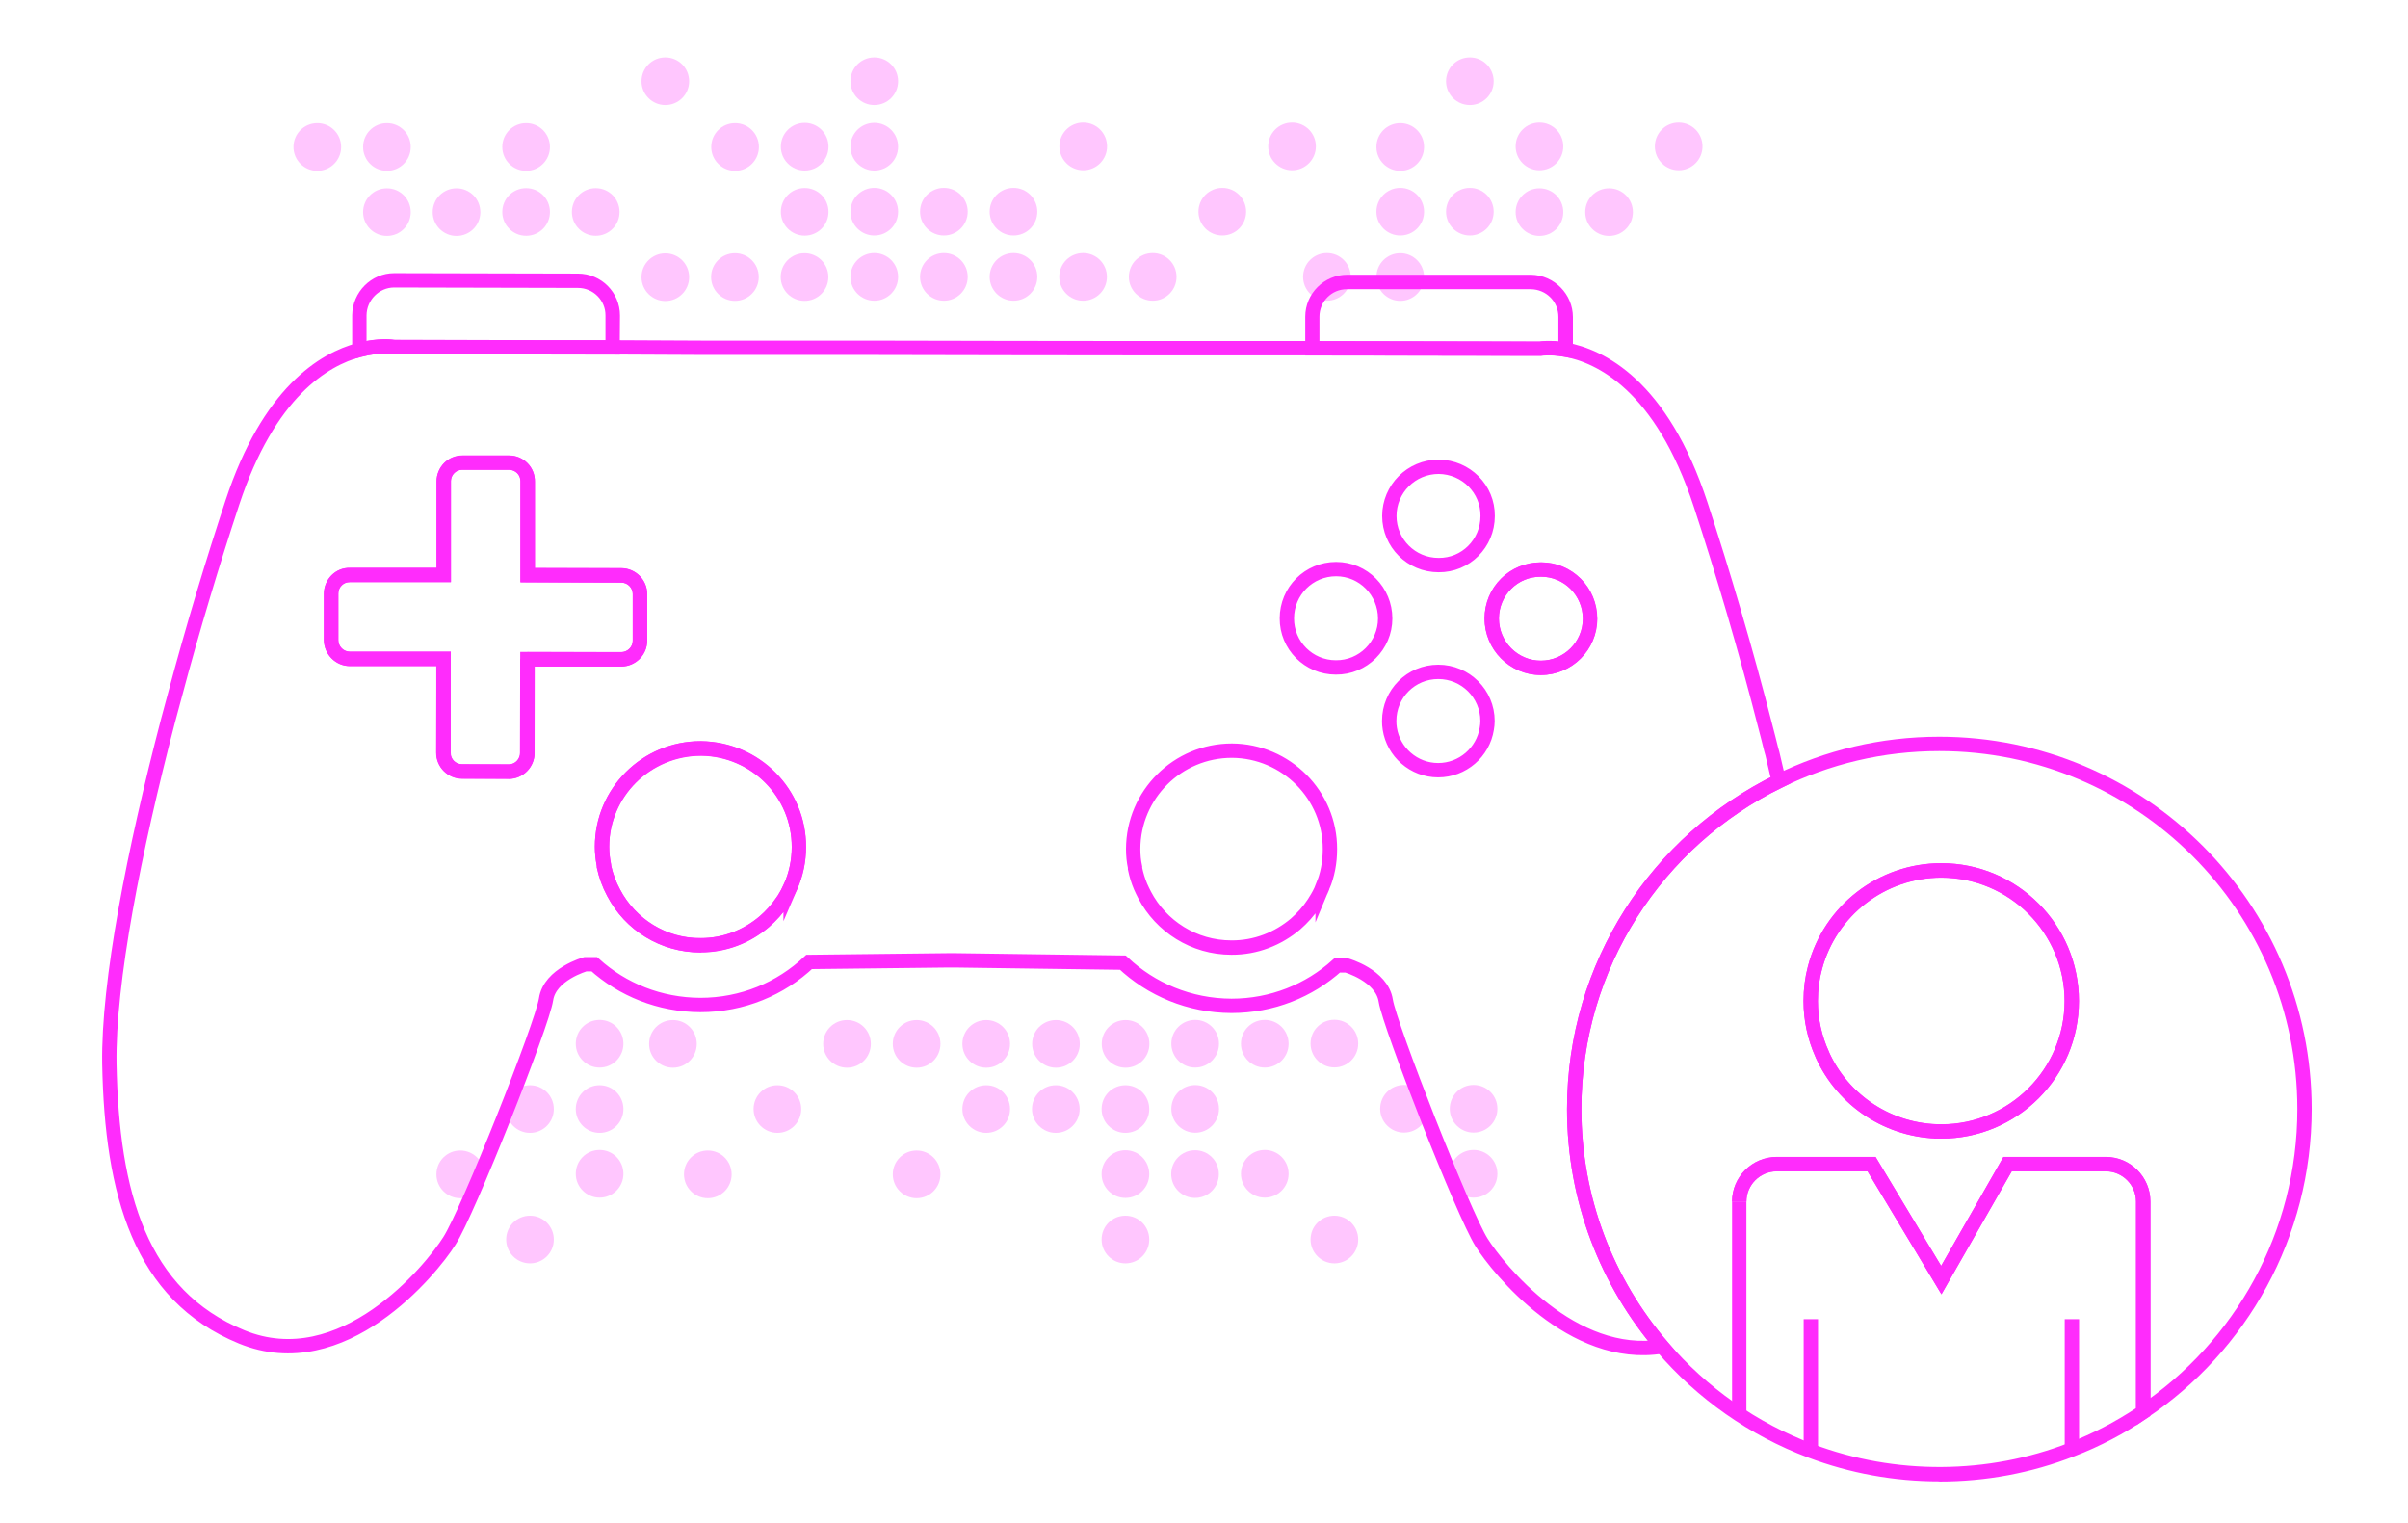 <?xml version="1.0" encoding="UTF-8"?>
<svg id="Layer_1" xmlns="http://www.w3.org/2000/svg" xmlns:xlink="http://www.w3.org/1999/xlink" viewBox="0 0 167.79 106.11">
  <defs>
    <style>
      .cls-1, .cls-2 {
        fill: none;
      }

      .cls-2 {
        stroke: #ff2cfc;
        stroke-miterlimit: 10;
      }

      .cls-3 {
        fill: #ff2cfc;
      }

      .cls-4 {
        opacity: .45;
      }

      .cls-5 {
        opacity: .27;
      }

      .cls-6 {
        clip-path: url(#clippath);
      }
    </style>
    <clipPath id="clippath">
      <ellipse class="cls-1" cx="68.81" cy="178.02" rx="52.67" ry="52.39" transform="translate(-68.27 45.23) rotate(-24.78)"/>
    </clipPath>
  </defs>
  <g>
    <g>
      <path class="cls-3" d="M109.59,24.96l-.58-.1c-.98-.17-1.61-.07-1.61-.07l-16.45-.02v-2.71c0-1.61,1.32-2.92,2.93-2.92h12.8c1.61.03,2.92,1.35,2.92,2.95v2.88ZM107.88,23.76c.19,0,.43,0,.71.04v-1.72c0-1.07-.85-1.92-1.93-1.93h-12.79c-1.07-.01-1.93.85-1.93,1.91v1.72l15.37.03s.2-.04.58-.04Z"/>
      <path class="cls-2" d="M123.95,54.42c-.05-.21-.1-.42-.15-.63-.1-.42-.2-.86-.3-1.28-.03-.12-.06-.22-.09-.32-.12-.47-.23-.95-.36-1.42-1.4-5.49-3.02-10.96-4.54-15.59-2.74-8.38-7.04-10.38-9.43-10.82-1.09-.19-1.77-.07-1.77-.07l-15.88-.03h-12.4s-8.6-.01-8.6-.01l-10.26-.02h-11.29s-6.2-.03-6.2-.03h-4.89s-10.37-.03-10.37-.03c0,0-.96-.17-2.39.21-2.46.65-6.31,2.96-8.84,10.64-1.33,4.03-2.76,8.73-4.03,13.51h0c-.16.57-.3,1.12-.45,1.67-2.36,9.04-4.18,18.22-4.09,23.92.17,9.05,2.15,16.12,9.21,19.02,7.05,2.9,13.23-4.69,14.48-6.68,1.29-1.99,6.48-15.09,6.74-16.84.26-1.75,2.74-2.44,2.74-2.44h.62c1.96,1.77,4.55,2.83,7.39,2.84,2.93,0,5.6-1.13,7.58-3l9.64-.11h.59l11.63.16c1.97,1.86,4.64,3,7.57,3.01,2.83,0,5.42-1.06,7.37-2.82h.64s2.47.69,2.74,2.46c.27,1.73,5.41,14.85,6.68,16.85,1.14,1.81,6.32,8.26,12.57,7.24-3.82-4.44-6.12-10.22-6.12-16.54,0-10.04,5.81-18.72,14.26-22.85ZM36.75,45.92v6.53c0,.73-.6,1.31-1.31,1.31l-3.25-.02c-.72,0-1.3-.58-1.3-1.29l.02-6.55h-6.53c-.72,0-1.3-.58-1.31-1.31v-3.23c0-.73.59-1.32,1.31-1.3h6.54v-6.53c0-.71.58-1.31,1.31-1.3h3.24c.73,0,1.31.59,1.3,1.31v6.53l6.52.02c.72,0,1.3.58,1.3,1.3v3.25c0,.71-.58,1.29-1.31,1.29h-6.53ZM55.09,61.78c-.14.3-.3.59-.47.87-.03.04-.06.09-.09.13-.36.54-.79,1.02-1.28,1.44-1.2,1.02-2.74,1.65-4.45,1.64-2.62,0-4.91-1.49-6.04-3.66-.31-.57-.54-1.2-.68-1.84,0-.04,0-.07,0-.1-.08-.42-.13-.85-.13-1.27,0-3.79,3.09-6.85,6.87-6.85h.06c3.76.05,6.8,3.09,6.79,6.87,0,.99-.21,1.92-.58,2.77ZM92.16,61.78c-.14.36-.33.71-.54,1.03-.03.04-.06.1-.08.13-.35.54-.79,1.02-1.27,1.44-1.21,1.02-2.76,1.65-4.46,1.64-2.63,0-4.91-1.49-6.05-3.66-.1-.19-.19-.38-.28-.58-.17-.4-.3-.82-.39-1.26v-.1c-.09-.41-.13-.83-.13-1.27.01-3.79,3.09-6.85,6.88-6.85,3.77.02,6.85,3.09,6.83,6.87,0,.93-.17,1.8-.51,2.61ZM93.08,46.5c-1.89,0-3.42-1.53-3.41-3.42,0-1.9,1.53-3.43,3.43-3.43s3.42,1.55,3.42,3.44c0,1.88-1.54,3.43-3.44,3.41ZM103.6,50.77c-.26,1.65-1.69,2.89-3.39,2.89s-3.12-1.26-3.37-2.89c-.03-.17-.04-.36-.04-.54,0-1.91,1.53-3.42,3.42-3.42s3.43,1.53,3.43,3.42c0,.19-.02.37-.05.54ZM100.24,39.37c-1.9,0-3.43-1.53-3.43-3.42s1.53-3.43,3.44-3.43c1.9.02,3.43,1.55,3.41,3.43,0,1.91-1.53,3.44-3.42,3.42ZM107.36,46.53c-1.89,0-3.42-1.54-3.42-3.44s1.53-3.42,3.42-3.41c1.9-.01,3.43,1.53,3.43,3.43s-1.55,3.42-3.43,3.42Z"/>
      <path class="cls-3" d="M135.27,79.33c-3.77,0-7.2-2.22-8.75-5.64l-.04-.11c-.54-1.21-.81-2.5-.81-3.84,0-.83.1-1.63.3-2.39l.02-.07c1.11-4.21,4.93-7.14,9.28-7.14,5.29,0,9.59,4.31,9.59,9.6s-4.3,9.59-9.59,9.59ZM127.48,73.38c1.4,3.02,4.45,4.96,7.79,4.96,4.74,0,8.59-3.85,8.59-8.59s-3.85-8.6-8.59-8.6c-3.88,0-7.28,2.6-8.3,6.33l-.02.08c-.19.69-.28,1.43-.28,2.19,0,1.22.26,2.41.77,3.52l.04.11Z"/>
      <path class="cls-3" d="M24.54,25.03v-3.07c.02-1.62,1.33-2.93,2.93-2.93l12.8.03c1.62,0,2.93,1.31,2.93,2.92l-.02,2.73-15.76-.03c-.1,0-.97-.16-2.26.19l-.63.17ZM27.47,20.03c-1.05,0-1.92.87-1.93,1.94v1.79c1.17-.21,1.94-.08,1.98-.07l14.67.02v-1.73c.01-1.06-.86-1.92-1.92-1.92l-12.8-.03Z"/>
      <path class="cls-3" d="M35.44,54.26h-3.25c-.99-.01-1.79-.82-1.79-1.81v-6.04s-6.02,0-6.02,0c-.98,0-1.79-.81-1.81-1.8v-3.25c.01-.49.21-.95.55-1.29.34-.33.76-.51,1.27-.5h6.03v-6.03c0-.48.2-.95.54-1.29.34-.34.83-.51,1.28-.51h3.23c.49,0,.95.19,1.29.54.34.34.52.8.51,1.28v6.02h6.03c.99.01,1.8.82,1.8,1.81v3.25c0,.99-.81,1.8-1.81,1.8h-6.03s-.01,6.02-.01,6.02c0,1-.81,1.81-1.8,1.81ZM24.36,40.56c-.21,0-.4.08-.54.22-.16.15-.24.36-.24.58v3.24c0,.44.36.81.8.81h7.03v7.04c-.01.44.34.8.78.8h3.25c.44.01.79-.35.79-.8l.02-7.03,7.03.02c.45,0,.81-.36.81-.8v-3.25c0-.44-.36-.8-.8-.8l-7.03-.02v-7.03c0-.22-.07-.42-.22-.57-.15-.15-.36-.24-.58-.24h-3.25c-.21,0-.41.08-.55.22-.16.15-.24.36-.24.57v7.03h-7.06Z"/>
      <path class="cls-3" d="M48.86,66.36h-.06c-2.73,0-5.22-1.5-6.49-3.93-.33-.61-.58-1.3-.72-1.97v-.1s-.02-.04-.02-.09c-.08-.43-.12-.86-.12-1.28,0-4.05,3.3-7.35,7.36-7.35,4.1.05,7.36,3.35,7.35,7.36h0c0,1.04-.21,2.04-.63,2.97-.13.3-.3.62-.5.94l-.09.14c-.4.59-.85,1.1-1.37,1.54-1.33,1.13-3,1.75-4.71,1.75ZM42.6,60.36c.12.55.33,1.1.6,1.6,1.11,2.11,3.29,3.46,5.66,3.4,1.48,0,2.92-.54,4.07-1.51.45-.39.84-.83,1.19-1.34l.09-.13c.17-.26.31-.54.42-.79.36-.81.54-1.67.54-2.57h0c.01-3.47-2.81-6.32-6.3-6.36-3.56,0-6.42,2.85-6.42,6.35,0,.39.04.78.12,1.17l.03.17v.03Z"/>
      <path class="cls-3" d="M107.37,47.03c-2.16,0-3.92-1.77-3.92-3.94,0-1.05.41-2.04,1.16-2.78.74-.74,1.76-1.13,2.77-1.13h.03c1.02,0,1.99.4,2.73,1.13.75.74,1.16,1.74,1.16,2.8,0,2.16-1.76,3.92-3.93,3.92ZM107.35,40.18c-.78,0-1.5.3-2.04.84-.55.55-.86,1.29-.86,2.07,0,1.62,1.31,2.94,2.92,2.94s2.93-1.31,2.93-2.92c0-.79-.31-1.53-.87-2.09-.55-.54-1.27-.84-2.03-.84h-.05Z"/>
    </g>
    <g>
      <g class="cls-5">
        <circle class="cls-3" cx="26.96" cy="14.78" r="1.26"/>
        <path class="cls-3" d="M26.96,16.44c-.91,0-1.66-.74-1.66-1.66s.74-1.66,1.66-1.66,1.66.74,1.66,1.66-.74,1.66-1.66,1.66ZM26.96,13.93c-.47,0-.85.38-.85.85s.38.85.85.85.85-.38.85-.85-.38-.85-.85-.85Z"/>
      </g>
      <g class="cls-5">
        <circle class="cls-3" cx="26.96" cy="10.25" r="1.26"/>
        <path class="cls-3" d="M26.96,11.9c-.91,0-1.66-.74-1.66-1.66s.74-1.66,1.66-1.66,1.66.74,1.66,1.66-.74,1.66-1.66,1.66ZM26.96,9.39c-.47,0-.85.38-.85.85s.38.85.85.85.85-.38.85-.85-.38-.85-.85-.85Z"/>
      </g>
      <g class="cls-5">
        <circle class="cls-3" cx="97.57" cy="10.25" r="1.26"/>
        <path class="cls-3" d="M97.57,11.9c-.91,0-1.66-.74-1.66-1.66s.74-1.66,1.66-1.66,1.66.74,1.66,1.66-.74,1.66-1.66,1.66ZM97.57,9.39c-.47,0-.85.38-.85.85s.38.85.85.85.85-.38.85-.85-.38-.85-.85-.85Z"/>
      </g>
      <g class="cls-5">
        <circle class="cls-3" cx="31.81" cy="14.78" r="1.26"/>
        <path class="cls-3" d="M31.81,16.44c-.91,0-1.66-.74-1.66-1.66s.74-1.66,1.66-1.66,1.66.74,1.66,1.66-.74,1.66-1.66,1.66ZM31.81,13.93c-.47,0-.85.38-.85.85s.38.85.85.85.85-.38.85-.85-.38-.85-.85-.85Z"/>
      </g>
      <g class="cls-5">
        <circle class="cls-3" cx="51.22" cy="10.24" r="1.26"/>
        <path class="cls-3" d="M51.22,11.9c-.91,0-1.66-.74-1.66-1.66s.74-1.66,1.66-1.66,1.66.74,1.66,1.66-.74,1.66-1.66,1.66ZM51.22,9.39c-.47,0-.85.38-.85.85s.38.85.85.85.86-.38.86-.85-.38-.85-.86-.85Z"/>
      </g>
      <g class="cls-5">
        <circle class="cls-3" cx="22.11" cy="10.24" r="1.26"/>
        <path class="cls-3" d="M22.11,11.9c-.91,0-1.66-.74-1.66-1.66s.74-1.66,1.66-1.66,1.66.74,1.66,1.66-.74,1.66-1.66,1.66ZM22.11,9.39c-.47,0-.86.38-.86.85s.38.85.86.85.85-.38.85-.85-.38-.85-.85-.85Z"/>
      </g>
      <g class="cls-5">
        <circle class="cls-3" cx="36.66" cy="14.78" r="1.26"/>
        <path class="cls-3" d="M36.66,16.43c-.91,0-1.66-.74-1.66-1.66s.74-1.66,1.66-1.66,1.66.74,1.66,1.66-.74,1.66-1.66,1.66ZM36.66,13.92c-.47,0-.85.38-.85.85s.38.85.85.85.85-.38.85-.85-.38-.85-.85-.85Z"/>
      </g>
      <g class="cls-5">
        <circle class="cls-3" cx="36.66" cy="10.24" r="1.26"/>
        <path class="cls-3" d="M36.66,11.9c-.91,0-1.66-.74-1.66-1.66s.74-1.66,1.66-1.66,1.66.74,1.66,1.66-.74,1.66-1.66,1.66ZM36.66,9.38c-.47,0-.85.38-.85.85s.38.85.85.85.85-.38.85-.85-.38-.85-.85-.85Z"/>
      </g>
      <g class="cls-5">
        <circle class="cls-3" cx="46.36" cy="19.31" r="1.26"/>
        <path class="cls-3" d="M46.36,20.97c-.91,0-1.66-.74-1.66-1.66s.74-1.66,1.66-1.66,1.66.74,1.66,1.66-.74,1.66-1.66,1.66ZM46.36,18.46c-.47,0-.86.38-.86.85s.38.85.86.85.85-.38.85-.85-.38-.85-.85-.85Z"/>
      </g>
      <g class="cls-5">
        <circle class="cls-3" cx="41.51" cy="14.77" r="1.26"/>
        <path class="cls-3" d="M41.51,16.43c-.91,0-1.66-.74-1.66-1.66s.74-1.66,1.66-1.66,1.66.74,1.66,1.66-.74,1.66-1.66,1.66ZM41.51,13.92c-.47,0-.85.38-.85.85s.38.85.85.85.85-.38.85-.85-.38-.85-.85-.85Z"/>
      </g>
      <g class="cls-5">
        <circle class="cls-3" cx="46.36" cy="5.67" r="1.26"/>
        <path class="cls-3" d="M46.36,7.32c-.91,0-1.66-.74-1.66-1.66s.74-1.66,1.66-1.66,1.66.74,1.66,1.66-.74,1.66-1.66,1.66ZM46.36,4.81c-.47,0-.86.38-.86.85s.38.85.86.85.85-.38.85-.85-.38-.85-.85-.85Z"/>
      </g>
      <g class="cls-5">
        <circle class="cls-3" cx="51.21" cy="19.3" r="1.26"/>
        <path class="cls-3" d="M51.21,20.96c-.91,0-1.66-.74-1.66-1.66s.74-1.66,1.66-1.66,1.66.74,1.66,1.66-.74,1.66-1.66,1.66ZM51.21,18.45c-.47,0-.85.38-.85.85s.38.85.85.85.85-.38.85-.85-.38-.85-.85-.85Z"/>
      </g>
      <g class="cls-5">
        <circle class="cls-3" cx="56.06" cy="19.3" r="1.26"/>
        <path class="cls-3" d="M56.06,20.96c-.91,0-1.66-.74-1.66-1.66s.74-1.66,1.66-1.66,1.66.74,1.66,1.66-.74,1.66-1.66,1.66ZM56.06,18.44c-.47,0-.85.38-.85.85s.38.85.85.85.85-.38.85-.85-.38-.85-.85-.85Z"/>
      </g>
      <g class="cls-5">
        <circle class="cls-3" cx="56.07" cy="14.76" r="1.26"/>
        <path class="cls-3" d="M56.07,16.42c-.91,0-1.66-.74-1.66-1.66s.74-1.66,1.66-1.66,1.66.74,1.66,1.66-.74,1.66-1.66,1.66ZM56.07,13.91c-.47,0-.85.38-.85.85s.38.85.85.85.86-.38.86-.85-.38-.85-.86-.85Z"/>
      </g>
      <g class="cls-5">
        <circle class="cls-3" cx="56.07" cy="10.22" r="1.26"/>
        <path class="cls-3" d="M56.07,11.88c-.91,0-1.66-.74-1.66-1.66s.74-1.66,1.66-1.66,1.66.74,1.66,1.66-.74,1.66-1.66,1.66ZM56.07,9.37c-.47,0-.85.38-.85.85s.38.85.85.85.85-.38.85-.85-.38-.85-.85-.85Z"/>
      </g>
      <g class="cls-5">
        <circle class="cls-3" cx="60.92" cy="19.3" r="1.26"/>
        <path class="cls-3" d="M60.92,20.95c-.91,0-1.66-.74-1.66-1.66s.74-1.66,1.66-1.66,1.66.74,1.66,1.66-.74,1.66-1.66,1.66ZM60.92,18.44c-.47,0-.85.38-.85.85s.38.85.85.85.85-.38.85-.85-.38-.85-.85-.85Z"/>
      </g>
      <g class="cls-5">
        <circle class="cls-3" cx="60.92" cy="14.76" r="1.26"/>
        <path class="cls-3" d="M60.92,16.41c-.91,0-1.66-.74-1.66-1.66s.74-1.66,1.66-1.66,1.66.74,1.66,1.66-.74,1.66-1.66,1.66ZM60.92,13.9c-.47,0-.86.38-.86.85s.38.85.86.85.85-.38.85-.85-.38-.85-.85-.85Z"/>
      </g>
      <g class="cls-5">
        <circle class="cls-3" cx="60.92" cy="10.22" r="1.26"/>
        <path class="cls-3" d="M60.92,11.88c-.91,0-1.66-.74-1.66-1.66s.74-1.66,1.66-1.66,1.66.74,1.66,1.66-.74,1.66-1.66,1.66ZM60.92,9.36c-.47,0-.85.38-.85.85s.38.85.85.85.85-.38.85-.85-.38-.85-.85-.85Z"/>
      </g>
      <g class="cls-5">
        <circle class="cls-3" cx="60.92" cy="5.67" r="1.26"/>
        <path class="cls-3" d="M60.92,7.32c-.91,0-1.66-.74-1.66-1.66s.74-1.66,1.66-1.66,1.66.74,1.66,1.66-.74,1.66-1.66,1.66ZM60.92,4.81c-.47,0-.85.38-.85.85s.38.85.85.85.85-.38.85-.85-.38-.85-.85-.85Z"/>
      </g>
      <g class="cls-5">
        <circle class="cls-3" cx="65.77" cy="19.29" r="1.26"/>
        <path class="cls-3" d="M65.77,20.95c-.91,0-1.66-.74-1.66-1.66s.74-1.66,1.66-1.66,1.66.74,1.66,1.66-.74,1.66-1.66,1.66ZM65.77,18.44c-.47,0-.85.38-.85.85s.38.85.85.85.85-.38.85-.85-.38-.85-.85-.85Z"/>
      </g>
      <g class="cls-5">
        <circle class="cls-3" cx="70.62" cy="19.29" r="1.26"/>
        <path class="cls-3" d="M70.62,20.95c-.91,0-1.66-.74-1.66-1.66s.74-1.66,1.66-1.66,1.66.74,1.66,1.66-.74,1.66-1.66,1.66ZM70.62,18.44c-.47,0-.85.38-.85.85s.38.85.85.85.85-.38.85-.85-.38-.85-.85-.85Z"/>
      </g>
      <g class="cls-5">
        <circle class="cls-3" cx="75.47" cy="19.29" r="1.26"/>
        <path class="cls-3" d="M75.47,20.95c-.91,0-1.66-.74-1.66-1.66s.74-1.66,1.66-1.66,1.66.74,1.66,1.66-.74,1.66-1.66,1.66ZM75.47,18.44c-.47,0-.85.38-.85.85s.38.85.85.85.85-.38.85-.85-.38-.85-.85-.85Z"/>
      </g>
      <g class="cls-5">
        <circle class="cls-3" cx="70.62" cy="14.75" r="1.26"/>
        <path class="cls-3" d="M70.62,16.41c-.91,0-1.66-.74-1.66-1.66s.74-1.66,1.66-1.66,1.66.74,1.66,1.66-.74,1.66-1.66,1.66ZM70.62,13.9c-.47,0-.85.38-.85.85s.38.85.85.85.85-.38.85-.85-.38-.85-.85-.85Z"/>
      </g>
      <g class="cls-5">
        <circle class="cls-3" cx="80.32" cy="19.29" r="1.26"/>
        <path class="cls-3" d="M80.32,20.95c-.91,0-1.66-.74-1.66-1.66s.74-1.66,1.66-1.66,1.66.74,1.66,1.66-.74,1.66-1.66,1.66ZM80.32,18.44c-.47,0-.85.38-.85.85s.38.85.85.85.85-.38.85-.85-.38-.85-.85-.85Z"/>
      </g>
      <g class="cls-5">
        <circle class="cls-3" cx="97.57" cy="19.31" r="1.26"/>
        <path class="cls-3" d="M97.57,20.96c-.91,0-1.66-.74-1.66-1.66s.74-1.66,1.66-1.66,1.66.74,1.66,1.66-.74,1.66-1.66,1.66ZM97.57,18.45c-.47,0-.85.38-.85.85s.38.85.85.85.85-.38.85-.85-.38-.85-.85-.85Z"/>
      </g>
      <g class="cls-5">
        <circle class="cls-3" cx="97.57" cy="14.75" r="1.26"/>
        <path class="cls-3" d="M97.57,16.41c-.91,0-1.66-.74-1.66-1.66s.74-1.66,1.66-1.66,1.66.74,1.66,1.66-.74,1.66-1.66,1.66ZM97.57,13.9c-.47,0-.85.38-.85.85s.38.85.85.85.85-.38.85-.85-.38-.85-.85-.85Z"/>
      </g>
      <g class="cls-5">
        <circle class="cls-3" cx="102.42" cy="14.75" r="1.26"/>
        <path class="cls-3" d="M102.42,16.41c-.91,0-1.66-.74-1.66-1.66s.74-1.66,1.66-1.66,1.66.74,1.66,1.66-.74,1.66-1.66,1.66ZM102.42,13.9c-.47,0-.85.38-.85.85s.38.85.85.85.85-.38.85-.85-.38-.85-.85-.85Z"/>
      </g>
      <g class="cls-5">
        <circle class="cls-3" cx="102.42" cy="5.67" r="1.26"/>
        <path class="cls-3" d="M102.42,7.32c-.91,0-1.66-.74-1.66-1.66s.74-1.66,1.66-1.66,1.66.74,1.66,1.66-.74,1.66-1.66,1.66ZM102.42,4.81c-.47,0-.85.38-.85.85s.38.85.85.85.85-.38.85-.85-.38-.85-.85-.85Z"/>
      </g>
      <g class="cls-5">
        <circle class="cls-3" cx="107.27" cy="14.79" r="1.26"/>
        <path class="cls-3" d="M107.27,16.44c-.91,0-1.66-.74-1.66-1.66s.74-1.66,1.66-1.66,1.66.74,1.66,1.66-.74,1.66-1.66,1.66ZM107.27,13.93c-.47,0-.85.38-.85.85s.38.85.85.85.85-.38.85-.85-.38-.85-.85-.85Z"/>
      </g>
      <g class="cls-5">
        <circle class="cls-3" cx="107.27" cy="10.21" r="1.26"/>
        <path class="cls-3" d="M107.27,11.86c-.91,0-1.66-.74-1.66-1.66s.74-1.66,1.66-1.66,1.66.74,1.66,1.66-.74,1.66-1.66,1.66ZM107.27,9.35c-.47,0-.85.38-.85.85s.38.85.85.85.85-.38.85-.85-.38-.85-.85-.85Z"/>
      </g>
      <g class="cls-5">
        <circle class="cls-3" cx="112.12" cy="14.78" r="1.26"/>
        <path class="cls-3" d="M112.12,16.44c-.91,0-1.66-.74-1.66-1.66s.74-1.66,1.66-1.66,1.66.74,1.66,1.66-.74,1.66-1.66,1.66ZM112.12,13.93c-.47,0-.85.38-.85.85s.38.85.85.85.86-.38.86-.85-.38-.85-.86-.85Z"/>
      </g>
      <g class="cls-5">
        <circle class="cls-3" cx="116.97" cy="10.21" r="1.26"/>
        <path class="cls-3" d="M116.97,11.86c-.91,0-1.66-.74-1.66-1.66s.74-1.66,1.66-1.66,1.66.74,1.66,1.66-.74,1.66-1.66,1.66ZM116.97,9.35c-.47,0-.86.38-.86.85s.38.85.86.85.85-.38.85-.85-.38-.85-.85-.85Z"/>
      </g>
      <g class="cls-5">
        <circle class="cls-3" cx="92.46" cy="19.29" r="1.26"/>
        <path class="cls-3" d="M92.46,20.95c-.91,0-1.66-.74-1.66-1.66s.74-1.66,1.66-1.66,1.66.74,1.66,1.66-.74,1.66-1.66,1.66ZM92.46,18.44c-.47,0-.85.38-.85.85s.38.85.85.85.85-.38.85-.85-.38-.85-.85-.85Z"/>
      </g>
      <g class="cls-5">
        <circle class="cls-3" cx="85.17" cy="14.75" r="1.26"/>
        <path class="cls-3" d="M85.17,16.41c-.91,0-1.66-.74-1.66-1.66s.74-1.66,1.66-1.66,1.66.74,1.66,1.66-.74,1.66-1.66,1.66ZM85.17,13.9c-.47,0-.85.38-.85.85s.38.85.85.85.85-.38.85-.85-.38-.85-.85-.85Z"/>
      </g>
      <g class="cls-5">
        <circle class="cls-3" cx="90.03" cy="10.21" r="1.26"/>
        <path class="cls-3" d="M90.03,11.86c-.91,0-1.66-.74-1.66-1.66s.74-1.66,1.66-1.66,1.66.74,1.66,1.66-.74,1.66-1.66,1.66ZM90.03,9.35c-.47,0-.85.38-.85.85s.38.85.85.85.85-.38.85-.85-.38-.85-.85-.85Z"/>
      </g>
      <g class="cls-5">
        <circle class="cls-3" cx="65.77" cy="14.75" r="1.26"/>
        <path class="cls-3" d="M65.77,16.41c-.91,0-1.66-.74-1.66-1.66s.74-1.66,1.66-1.66,1.66.74,1.66,1.66-.74,1.66-1.66,1.66ZM65.77,13.9c-.47,0-.85.38-.85.85s.38.85.85.85.85-.38.85-.85-.38-.85-.85-.85Z"/>
      </g>
      <g class="cls-5">
        <circle class="cls-3" cx="75.48" cy="10.21" r="1.26"/>
        <path class="cls-3" d="M75.48,11.86c-.91,0-1.66-.74-1.66-1.66s.74-1.66,1.66-1.66,1.66.74,1.66,1.66-.74,1.66-1.66,1.66ZM75.48,9.35c-.47,0-.86.38-.86.85s.38.85.86.85.85-.38.85-.85-.38-.85-.85-.85Z"/>
      </g>
    </g>
    <g>
      <g class="cls-5">
        <circle class="cls-3" cx="41.78" cy="81.78" r="1.26"/>
        <path class="cls-3" d="M41.78,83.44c-.91,0-1.66-.74-1.66-1.66s.74-1.66,1.66-1.66,1.66.74,1.66,1.66-.74,1.66-1.66,1.66ZM41.78,80.93c-.47,0-.85.38-.85.85s.38.85.85.85.85-.38.85-.85-.38-.85-.85-.85Z"/>
      </g>
      <g class="cls-5">
        <circle class="cls-3" cx="88.13" cy="81.78" r="1.26"/>
        <path class="cls-3" d="M88.13,83.44c-.91,0-1.66-.74-1.66-1.66s.74-1.66,1.66-1.66,1.66.74,1.66,1.66-.74,1.66-1.66,1.66ZM88.13,80.93c-.47,0-.86.38-.86.85s.38.85.86.85.85-.38.85-.85-.38-.85-.85-.85Z"/>
      </g>
      <g class="cls-5">
        <circle class="cls-3" cx="102.68" cy="77.25" r="1.26"/>
        <path class="cls-3" d="M102.68,78.91c-.91,0-1.66-.74-1.66-1.66s.74-1.66,1.66-1.66,1.66.74,1.66,1.66-.74,1.66-1.66,1.66ZM102.68,76.39c-.47,0-.85.38-.85.85s.38.85.85.85.85-.38.85-.85-.38-.85-.85-.85Z"/>
      </g>
      <g class="cls-5">
        <circle class="cls-3" cx="102.68" cy="81.79" r="1.26"/>
        <path class="cls-3" d="M102.68,83.44c-.91,0-1.66-.74-1.66-1.66s.74-1.66,1.66-1.66,1.66.74,1.66,1.66-.74,1.66-1.66,1.66ZM102.68,80.93c-.47,0-.85.38-.85.85s.38.85.85.85.85-.38.85-.85-.38-.85-.85-.85Z"/>
      </g>
      <g class="cls-5">
        <circle class="cls-3" cx="92.98" cy="72.72" r="1.26"/>
        <path class="cls-3" d="M92.98,74.37c-.91,0-1.66-.74-1.66-1.66s.74-1.66,1.66-1.66,1.66.74,1.66,1.66-.74,1.66-1.66,1.66ZM92.98,71.86c-.47,0-.85.38-.85.85s.38.85.85.85.86-.38.86-.85-.38-.85-.86-.85Z"/>
      </g>
      <g class="cls-5">
        <circle class="cls-3" cx="97.83" cy="77.25" r="1.26"/>
        <path class="cls-3" d="M97.83,78.91c-.91,0-1.66-.74-1.66-1.66s.74-1.66,1.66-1.66,1.66.74,1.66,1.66-.74,1.66-1.66,1.66ZM97.83,76.4c-.47,0-.85.38-.85.85s.38.85.85.85.85-.38.85-.85-.38-.85-.85-.85Z"/>
      </g>
      <g class="cls-5">
        <circle class="cls-3" cx="92.98" cy="86.36" r="1.26"/>
        <path class="cls-3" d="M92.98,88.02c-.91,0-1.66-.74-1.66-1.66s.74-1.66,1.66-1.66,1.66.74,1.66,1.66-.74,1.66-1.66,1.66ZM92.98,85.51c-.47,0-.85.38-.85.85s.38.85.85.85.86-.38.86-.85-.38-.85-.86-.85Z"/>
      </g>
      <g class="cls-5">
        <circle class="cls-3" cx="88.13" cy="72.72" r="1.26"/>
        <path class="cls-3" d="M88.13,74.38c-.91,0-1.66-.74-1.66-1.66s.74-1.66,1.66-1.66,1.66.74,1.66,1.66-.74,1.66-1.66,1.66ZM88.13,71.87c-.47,0-.85.38-.85.85s.38.85.85.85.85-.38.85-.85-.38-.85-.85-.85Z"/>
      </g>
      <g class="cls-5">
        <circle class="cls-3" cx="83.28" cy="72.73" r="1.26"/>
        <path class="cls-3" d="M83.28,74.38c-.91,0-1.66-.74-1.66-1.66s.74-1.66,1.66-1.66,1.66.74,1.66,1.66-.74,1.66-1.66,1.66ZM83.28,71.87c-.47,0-.85.38-.85.85s.38.85.85.85.85-.38.85-.85-.38-.85-.85-.85Z"/>
      </g>
      <g class="cls-5">
        <circle class="cls-3" cx="83.28" cy="77.26" r="1.26"/>
        <path class="cls-3" d="M83.28,78.92c-.91,0-1.66-.74-1.66-1.66s.74-1.66,1.66-1.66,1.66.74,1.66,1.66-.74,1.66-1.66,1.66ZM83.28,76.41c-.47,0-.85.38-.85.85s.38.85.85.85.86-.38.86-.85-.38-.85-.86-.85Z"/>
      </g>
      <g class="cls-5">
        <circle class="cls-3" cx="83.27" cy="81.8" r="1.26"/>
        <path class="cls-3" d="M83.27,83.46c-.91,0-1.66-.74-1.66-1.66s.74-1.66,1.66-1.66,1.66.74,1.66,1.66-.74,1.66-1.66,1.66ZM83.27,80.95c-.47,0-.85.38-.85.85s.38.85.85.85.85-.38.85-.85-.38-.85-.85-.85Z"/>
      </g>
      <g class="cls-5">
        <circle class="cls-3" cx="78.43" cy="72.73" r="1.26"/>
        <path class="cls-3" d="M78.43,74.39c-.91,0-1.66-.74-1.66-1.66s.74-1.66,1.66-1.66,1.66.74,1.66,1.66-.74,1.66-1.66,1.66ZM78.43,71.88c-.47,0-.85.38-.85.85s.38.85.85.85.85-.38.85-.85-.38-.85-.85-.85Z"/>
      </g>
      <g class="cls-5">
        <circle class="cls-3" cx="78.42" cy="77.27" r="1.26"/>
        <path class="cls-3" d="M78.42,78.93c-.91,0-1.66-.74-1.66-1.66s.74-1.66,1.66-1.66,1.66.74,1.66,1.66-.74,1.66-1.66,1.66ZM78.42,76.41c-.47,0-.85.38-.85.85s.38.85.85.85.86-.38.86-.85-.38-.85-.86-.85Z"/>
      </g>
      <g class="cls-5">
        <circle class="cls-3" cx="78.42" cy="81.81" r="1.26"/>
        <path class="cls-3" d="M78.42,83.46c-.91,0-1.66-.74-1.66-1.66s.74-1.66,1.66-1.66,1.66.74,1.66,1.66-.74,1.66-1.66,1.66ZM78.42,80.95c-.47,0-.85.38-.85.85s.38.85.85.85.85-.38.85-.85-.38-.85-.85-.85Z"/>
      </g>
      <g class="cls-5">
        <circle class="cls-3" cx="78.42" cy="86.36" r="1.26"/>
        <path class="cls-3" d="M78.42,88.02c-.91,0-1.66-.74-1.66-1.66s.74-1.66,1.66-1.66,1.66.74,1.66,1.66-.74,1.66-1.66,1.66ZM78.42,85.51c-.47,0-.85.38-.85.85s.38.85.85.85.85-.38.85-.85-.38-.85-.85-.85Z"/>
      </g>
      <g class="cls-5">
        <circle class="cls-3" cx="73.58" cy="72.73" r="1.26"/>
        <path class="cls-3" d="M73.58,74.39c-.91,0-1.66-.74-1.66-1.66s.74-1.66,1.66-1.66,1.66.74,1.66,1.66-.74,1.66-1.66,1.66ZM73.58,71.88c-.47,0-.85.38-.85.85s.38.85.85.85.85-.38.85-.85-.38-.85-.85-.85Z"/>
      </g>
      <g class="cls-5">
        <circle class="cls-3" cx="68.72" cy="72.73" r="1.26"/>
        <path class="cls-3" d="M68.72,74.39c-.91,0-1.66-.74-1.66-1.66s.74-1.66,1.66-1.66,1.66.74,1.66,1.66-.74,1.66-1.66,1.66ZM68.72,71.88c-.47,0-.85.38-.85.85s.38.85.85.85.85-.38.85-.85-.38-.85-.85-.85Z"/>
      </g>
      <g class="cls-5">
        <circle class="cls-3" cx="63.87" cy="72.73" r="1.26"/>
        <path class="cls-3" d="M63.87,74.39c-.91,0-1.66-.74-1.66-1.66s.74-1.66,1.66-1.66,1.66.74,1.66,1.66-.74,1.66-1.66,1.66ZM63.87,71.88c-.47,0-.85.38-.85.85s.38.85.85.85.85-.38.85-.85-.38-.85-.85-.85Z"/>
      </g>
      <g class="cls-5">
        <circle class="cls-3" cx="68.72" cy="77.27" r="1.26"/>
        <path class="cls-3" d="M68.72,78.93c-.91,0-1.66-.74-1.66-1.66s.74-1.66,1.66-1.66,1.66.74,1.66,1.66-.74,1.66-1.66,1.66ZM68.72,76.42c-.47,0-.85.38-.85.85s.38.85.85.85.85-.38.85-.85-.38-.85-.85-.85Z"/>
      </g>
      <g class="cls-5">
        <circle class="cls-3" cx="59.02" cy="72.73" r="1.26"/>
        <path class="cls-3" d="M59.02,74.39c-.91,0-1.66-.74-1.66-1.66s.74-1.66,1.66-1.66,1.66.74,1.66,1.66-.74,1.66-1.66,1.66ZM59.02,71.88c-.47,0-.85.38-.85.85s.38.85.85.85.85-.38.85-.85-.38-.85-.85-.85Z"/>
      </g>
      <g class="cls-5">
        <circle class="cls-3" cx="41.78" cy="72.72" r="1.26"/>
        <path class="cls-3" d="M41.78,74.38c-.91,0-1.66-.74-1.66-1.66s.74-1.66,1.66-1.66,1.66.74,1.66,1.66-.74,1.66-1.66,1.66ZM41.78,71.86c-.47,0-.85.38-.85.85s.38.85.85.85.85-.38.85-.85-.38-.85-.85-.85Z"/>
      </g>
      <g class="cls-5">
        <circle class="cls-3" cx="41.78" cy="77.27" r="1.26"/>
        <path class="cls-3" d="M41.78,78.93c-.91,0-1.66-.74-1.66-1.66s.74-1.66,1.66-1.66,1.66.74,1.66,1.66-.74,1.66-1.66,1.66ZM41.78,76.42c-.47,0-.85.38-.85.85s.38.85.85.85.85-.38.85-.85-.38-.85-.85-.85Z"/>
      </g>
      <g class="cls-5">
        <circle class="cls-3" cx="36.93" cy="77.27" r="1.26"/>
        <path class="cls-3" d="M36.93,78.93c-.91,0-1.66-.74-1.66-1.66s.74-1.66,1.66-1.66,1.66.74,1.66,1.66-.74,1.66-1.66,1.66ZM36.93,76.42c-.47,0-.85.38-.85.85s.38.85.85.85.85-.38.85-.85-.38-.85-.85-.85Z"/>
      </g>
      <g class="cls-5">
        <circle class="cls-3" cx="36.93" cy="86.36" r="1.26"/>
        <path class="cls-3" d="M36.93,88.02c-.91,0-1.66-.74-1.66-1.66s.74-1.66,1.66-1.66,1.66.74,1.66,1.66-.74,1.66-1.66,1.66ZM36.93,85.51c-.47,0-.85.38-.85.85s.38.85.85.85.85-.38.85-.85-.38-.85-.85-.85Z"/>
      </g>
      <g class="cls-5">
        <circle class="cls-3" cx="32.07" cy="81.82" r="1.26"/>
        <path class="cls-3" d="M32.07,83.48c-.91,0-1.66-.74-1.66-1.66s.74-1.66,1.66-1.66,1.66.74,1.66,1.66-.74,1.66-1.66,1.66ZM32.07,80.96c-.47,0-.86.38-.86.85s.38.85.86.85.85-.38.85-.85-.38-.85-.85-.85Z"/>
      </g>
      <g class="cls-5">
        <circle class="cls-3" cx="46.89" cy="72.73" r="1.26"/>
        <path class="cls-3" d="M46.89,74.39c-.91,0-1.66-.74-1.66-1.66s.74-1.66,1.66-1.66,1.66.74,1.66,1.66-.74,1.66-1.66,1.66ZM46.89,71.88c-.47,0-.85.38-.85.85s.38.85.85.85.85-.38.85-.85-.38-.85-.85-.85Z"/>
      </g>
      <g class="cls-5">
        <circle class="cls-3" cx="54.17" cy="77.27" r="1.26"/>
        <path class="cls-3" d="M54.17,78.93c-.91,0-1.66-.74-1.66-1.66s.74-1.66,1.66-1.66,1.66.74,1.66,1.66-.74,1.66-1.66,1.66ZM54.17,76.42c-.47,0-.85.38-.85.85s.38.85.85.85.85-.38.85-.85-.38-.85-.85-.85Z"/>
      </g>
      <g class="cls-5">
        <circle class="cls-3" cx="49.32" cy="81.82" r="1.26"/>
        <path class="cls-3" d="M49.32,83.48c-.91,0-1.66-.74-1.66-1.66s.74-1.66,1.66-1.66,1.66.74,1.66,1.66-.74,1.66-1.66,1.66ZM49.32,80.96c-.47,0-.85.38-.85.85s.38.85.85.85.85-.38.85-.85-.38-.85-.85-.85Z"/>
      </g>
      <g class="cls-5">
        <circle class="cls-3" cx="73.57" cy="77.27" r="1.26"/>
        <path class="cls-3" d="M73.57,78.93c-.91,0-1.66-.74-1.66-1.66s.74-1.66,1.66-1.66,1.66.74,1.66,1.66-.74,1.66-1.66,1.66ZM73.57,76.42c-.47,0-.85.38-.85.85s.38.85.85.85.85-.38.85-.85-.38-.85-.85-.85Z"/>
      </g>
      <g class="cls-5">
        <circle class="cls-3" cx="63.87" cy="81.82" r="1.26"/>
        <path class="cls-3" d="M63.87,83.48c-.91,0-1.66-.74-1.66-1.66s.74-1.66,1.66-1.66,1.66.74,1.66,1.66-.74,1.66-1.66,1.66ZM63.87,80.96c-.47,0-.85.38-.85.85s.38.85.85.85.86-.38.86-.85-.38-.85-.86-.85Z"/>
      </g>
    </g>
    <g>
      <g>
        <rect class="cls-3" x="148.84" y="98.37" width="1" height=".23"/>
        <rect class="cls-3" x="120.69" y="83.71" width="1" height="14.77"/>
        <rect class="cls-3" x="125.68" y="91.91" width="1" height="9.19"/>
        <rect class="cls-3" x="143.87" y="91.91" width="1" height="9.19"/>
      </g>
      <g>
        <path class="cls-3" d="M135.13,103.21c-3.14,0-6.22-.56-9.14-1.66-4.07-1.53-7.73-4.09-10.56-7.41l.76-.65c2.73,3.19,6.24,5.66,10.16,7.13,5.72,2.16,12.19,2.11,17.83-.1,1.63-.63,3.19-1.44,4.66-2.41v-14.39c0-1.16-.95-2.11-2.11-2.11h-6.55l-4.9,8.57-5.15-8.57h-6.32c-1.17,0-2.12.95-2.12,2.11h-1c0-1.71,1.4-3.11,3.12-3.11h6.88l4.57,7.59,4.34-7.59h7.13c1.71,0,3.11,1.39,3.11,3.11v14.93l-.22.15c-1.59,1.08-3.3,1.98-5.08,2.66-2.99,1.17-6.15,1.76-9.41,1.76Z"/>
        <path class="cls-2" d="M121.19,83.71c0-1.44,1.17-2.61,2.62-2.61h6.6l4.86,8.08,4.62-8.08h6.84c1.44,0,2.61,1.17,2.61,2.61v14.66c6.78-4.56,11.24-12.31,11.24-21.1,0-14.05-11.4-25.44-25.45-25.44-4.01,0-7.8.93-11.18,2.59-8.45,4.13-14.26,12.81-14.26,22.85,0,6.32,2.3,12.1,6.12,16.54M135.27,78.83c-3.69,0-6.87-2.19-8.29-5.35h0c-.52-1.15-.81-2.41-.81-3.74,0-.8.1-1.58.3-2.32h0c1.03-3.91,4.58-6.78,8.8-6.78,5.02,0,9.09,4.07,9.09,9.1s-4.07,9.09-9.09,9.09Z"/>
      </g>
    </g>
  </g>
  <g class="cls-4">
    <g class="cls-6">
      <g>
        <g>
          <circle class="cls-3" cx="72.71" cy="106.06" r="1.19"/>
          <path class="cls-3" d="M72.71,107.6c-.85,0-1.54-.69-1.54-1.54s.69-1.54,1.54-1.54,1.54.69,1.54,1.54-.69,1.54-1.54,1.54ZM72.71,105.27c-.44,0-.79.36-.79.79s.36.79.79.79.79-.36.79-.79-.36-.79-.79-.79Z"/>
        </g>
        <g>
          <circle class="cls-3" cx="68.51" cy="106.23" r="1.19"/>
          <path class="cls-3" d="M68.51,107.77c-.85,0-1.54-.69-1.54-1.54s.69-1.54,1.54-1.54,1.54.69,1.54,1.54-.69,1.54-1.54,1.54ZM68.51,105.44c-.44,0-.79.36-.79.79s.36.79.79.79.79-.36.79-.79-.36-.79-.79-.79Z"/>
        </g>
        <g>
          <circle class="cls-3" cx="64.31" cy="106.4" r="1.19"/>
          <path class="cls-3" d="M64.31,107.94c-.85,0-1.54-.69-1.54-1.54s.69-1.54,1.54-1.54,1.54.69,1.54,1.54-.69,1.54-1.54,1.54ZM64.31,105.61c-.44,0-.79.36-.79.79s.36.79.79.79.79-.36.79-.79-.36-.79-.79-.79Z"/>
        </g>
        <g>
          <circle class="cls-3" cx="60.1" cy="106.57" r="1.19"/>
          <path class="cls-3" d="M60.1,108.11c-.85,0-1.54-.69-1.54-1.54s.69-1.54,1.54-1.54,1.54.69,1.54,1.54-.69,1.54-1.54,1.54ZM60.1,105.78c-.44,0-.79.36-.79.79s.36.79.79.79.79-.36.79-.79-.36-.79-.79-.79Z"/>
        </g>
        <g>
          <circle class="cls-3" cx="55.9" cy="106.74" r="1.19"/>
          <path class="cls-3" d="M55.9,108.28c-.85,0-1.54-.69-1.54-1.54s.69-1.54,1.54-1.54,1.54.69,1.54,1.54-.69,1.54-1.54,1.54ZM55.9,105.95c-.44,0-.79.36-.79.79s.36.79.79.79.79-.36.79-.79-.36-.79-.79-.79Z"/>
        </g>
        <g>
          <circle class="cls-3" cx="51.7" cy="106.91" r="1.19"/>
          <path class="cls-3" d="M51.7,108.45c-.85,0-1.54-.69-1.54-1.54s.69-1.54,1.54-1.54,1.54.69,1.54,1.54-.69,1.54-1.54,1.54ZM51.7,106.12c-.44,0-.79.36-.79.79s.36.79.79.79.79-.36.79-.79-.36-.79-.79-.79Z"/>
        </g>
        <g>
          <circle class="cls-3" cx="47.5" cy="107.08" r="1.19"/>
          <path class="cls-3" d="M47.5,108.62c-.85,0-1.54-.69-1.54-1.54s.69-1.54,1.54-1.54,1.54.69,1.54,1.54-.69,1.54-1.54,1.54ZM47.5,106.29c-.44,0-.79.36-.79.79s.36.79.79.79.79-.36.79-.79-.36-.79-.79-.79Z"/>
        </g>
        <g>
          <circle class="cls-3" cx="43.3" cy="107.25" r="1.19"/>
          <path class="cls-3" d="M43.3,108.79c-.85,0-1.54-.69-1.54-1.54s.69-1.54,1.54-1.54,1.54.69,1.54,1.54-.69,1.54-1.54,1.54ZM43.3,106.46c-.44,0-.79.36-.79.79s.36.79.79.79.79-.36.79-.79-.36-.79-.79-.79Z"/>
        </g>
        <path class="cls-3" d="M39.1,108.96c-.85,0-1.54-.69-1.54-1.54s.69-1.54,1.54-1.54,1.54.69,1.54,1.54-.69,1.54-1.54,1.54ZM39.1,106.63c-.44,0-.79.36-.79.79s.36.79.79.79.79-.36.79-.79-.36-.79-.79-.79Z"/>
        <path class="cls-3" d="M34.89,109.13c-.85,0-1.54-.69-1.54-1.54s.69-1.54,1.54-1.54,1.54.69,1.54,1.54-.69,1.54-1.54,1.54ZM34.89,106.8c-.44,0-.79.36-.79.79s.36.79.79.79.79-.36.79-.79-.36-.79-.79-.79Z"/>
        <g>
          <circle class="cls-3" cx="72.52" cy="101.57" r="1.19"/>
          <path class="cls-3" d="M72.52,103.11c-.85,0-1.54-.69-1.54-1.54s.69-1.54,1.54-1.54,1.54.69,1.54,1.54-.69,1.54-1.54,1.54ZM72.52,100.78c-.44,0-.79.36-.79.79s.36.79.79.79.79-.36.79-.79-.36-.79-.79-.79Z"/>
        </g>
        <g>
          <circle class="cls-3" cx="68.32" cy="101.74" r="1.19"/>
          <path class="cls-3" d="M68.32,103.28c-.85,0-1.54-.69-1.54-1.54s.69-1.54,1.54-1.54,1.54.69,1.54,1.54-.69,1.54-1.54,1.54ZM68.32,100.95c-.44,0-.79.36-.79.79s.36.79.79.79.79-.36.79-.79-.36-.79-.79-.79Z"/>
        </g>
        <g>
          <circle class="cls-3" cx="59.92" cy="102.08" r="1.19"/>
          <path class="cls-3" d="M59.92,103.62c-.85,0-1.54-.69-1.54-1.54s.69-1.54,1.54-1.54,1.54.69,1.54,1.54-.69,1.54-1.54,1.54ZM59.92,101.29c-.44,0-.79.36-.79.79s.36.79.79.79.79-.36.79-.79-.36-.79-.79-.79Z"/>
        </g>
        <g>
          <circle class="cls-3" cx="55.71" cy="102.25" r="1.19"/>
          <path class="cls-3" d="M55.71,103.79c-.85,0-1.54-.69-1.54-1.54s.69-1.54,1.54-1.54,1.54.69,1.54,1.54-.69,1.54-1.54,1.54ZM55.71,101.46c-.44,0-.79.36-.79.79s.36.79.79.79.79-.36.79-.79-.36-.79-.79-.79Z"/>
        </g>
        <g>
          <circle class="cls-3" cx="51.51" cy="102.42" r="1.19"/>
          <path class="cls-3" d="M51.51,103.96c-.85,0-1.54-.69-1.54-1.54s.69-1.54,1.54-1.54,1.54.69,1.54,1.54-.69,1.54-1.54,1.54ZM51.51,101.63c-.44,0-.79.36-.79.79s.36.79.79.79.79-.36.79-.79-.36-.79-.79-.79Z"/>
        </g>
        <g>
          <circle class="cls-3" cx="47.31" cy="102.59" r="1.19"/>
          <path class="cls-3" d="M47.31,104.12c-.85,0-1.54-.69-1.54-1.54s.69-1.54,1.54-1.54,1.54.69,1.54,1.54-.69,1.54-1.54,1.54ZM47.31,101.8c-.44,0-.79.36-.79.79s.36.79.79.79.79-.36.79-.79-.36-.79-.79-.79Z"/>
        </g>
        <g>
          <circle class="cls-3" cx="43.11" cy="102.76" r="1.19"/>
          <path class="cls-3" d="M43.11,104.29c-.85,0-1.54-.69-1.54-1.54s.69-1.54,1.54-1.54,1.54.69,1.54,1.54-.69,1.54-1.54,1.54ZM43.11,101.97c-.44,0-.79.36-.79.79s.36.79.79.79.79-.36.79-.79-.36-.79-.79-.79Z"/>
        </g>
        <g>
          <circle class="cls-3" cx="38.91" cy="102.93" r="1.19"/>
          <path class="cls-3" d="M38.91,104.46c-.85,0-1.54-.69-1.54-1.54s.69-1.54,1.54-1.54,1.54.69,1.54,1.54-.69,1.54-1.54,1.54ZM38.91,102.14c-.44,0-.79.36-.79.79s.36.79.79.79.79-.36.79-.79-.36-.79-.79-.79Z"/>
        </g>
        <g>
          <circle class="cls-3" cx="34.71" cy="103.1" r="1.19"/>
          <path class="cls-3" d="M34.71,104.63c-.85,0-1.54-.69-1.54-1.54s.69-1.54,1.54-1.54,1.54.69,1.54,1.54-.69,1.54-1.54,1.54ZM34.71,102.31c-.44,0-.79.36-.79.79s.36.79.79.79.79-.36.79-.79-.36-.79-.79-.79Z"/>
        </g>
        <g>
          <circle class="cls-3" cx="30.5" cy="103.27" r="1.19"/>
          <path class="cls-3" d="M30.51,104.8c-.85,0-1.54-.69-1.54-1.54s.69-1.54,1.54-1.54,1.54.69,1.54,1.54-.69,1.54-1.54,1.54ZM30.51,102.48c-.44,0-.79.36-.79.79s.36.79.79.79.79-.36.79-.79-.36-.79-.79-.79Z"/>
        </g>
        <g>
          <circle class="cls-3" cx="26.3" cy="103.44" r="1.19"/>
          <path class="cls-3" d="M26.3,104.97c-.85,0-1.54-.69-1.54-1.54s.69-1.54,1.54-1.54,1.54.69,1.54,1.54-.69,1.54-1.54,1.54ZM26.3,102.65c-.44,0-.79.36-.79.79s.36.79.79.79.79-.36.79-.79-.36-.79-.79-.79Z"/>
        </g>
        <g>
          <circle class="cls-3" cx="22.1" cy="103.61" r="1.19"/>
          <path class="cls-3" d="M22.1,105.14c-.85,0-1.54-.69-1.54-1.54s.69-1.54,1.54-1.54,1.54.69,1.54,1.54-.69,1.54-1.54,1.54ZM22.1,102.82c-.44,0-.79.36-.79.79s.36.79.79.79.79-.36.79-.79-.36-.79-.79-.79Z"/>
        </g>
        <g>
          <circle class="cls-3" cx="17.9" cy="103.78" r="1.19"/>
          <path class="cls-3" d="M17.9,105.31c-.85,0-1.54-.69-1.54-1.54s.69-1.54,1.54-1.54,1.54.69,1.54,1.54-.69,1.54-1.54,1.54ZM17.9,102.99c-.44,0-.79.36-.79.79s.36.79.79.79.79-.36.79-.79-.36-.79-.79-.79Z"/>
        </g>
        <g>
          <circle class="cls-3" cx="55.53" cy="97.76" r="1.19"/>
          <path class="cls-3" d="M55.53,99.29c-.85,0-1.54-.69-1.54-1.54s.69-1.54,1.54-1.54,1.54.69,1.54,1.54-.69,1.54-1.54,1.54ZM55.53,96.97c-.44,0-.79.36-.79.79s.36.79.79.79.79-.36.79-.79-.36-.79-.79-.79Z"/>
        </g>
        <g>
          <circle class="cls-3" cx="51.32" cy="97.93" r="1.19"/>
          <path class="cls-3" d="M51.32,99.46c-.85,0-1.54-.69-1.54-1.54s.69-1.54,1.54-1.54,1.54.69,1.54,1.54-.69,1.54-1.54,1.54ZM51.32,97.14c-.44,0-.79.36-.79.79s.36.79.79.79.79-.36.79-.79-.36-.79-.79-.79Z"/>
        </g>
        <g>
          <circle class="cls-3" cx="47.12" cy="98.1" r="1.19"/>
          <path class="cls-3" d="M47.12,99.63c-.85,0-1.54-.69-1.54-1.54s.69-1.54,1.54-1.54,1.54.69,1.54,1.54-.69,1.54-1.54,1.54ZM47.12,97.31c-.44,0-.79.36-.79.79s.36.79.79.79.79-.36.79-.79-.36-.79-.79-.79Z"/>
        </g>
        <g>
          <circle class="cls-3" cx="38.72" cy="98.44" r="1.19"/>
          <path class="cls-3" d="M38.72,99.97c-.85,0-1.54-.69-1.54-1.54s.69-1.54,1.54-1.54,1.54.69,1.54,1.54-.69,1.54-1.54,1.54ZM38.72,97.65c-.44,0-.79.36-.79.79s.36.79.79.79.79-.36.79-.79-.36-.79-.79-.79Z"/>
        </g>
        <g>
          <circle class="cls-3" cx="34.52" cy="98.61" r="1.19"/>
          <path class="cls-3" d="M34.52,100.14c-.85,0-1.54-.69-1.54-1.54s.69-1.54,1.54-1.54,1.54.69,1.54,1.54-.69,1.54-1.54,1.54ZM34.52,97.82c-.44,0-.79.36-.79.79s.36.79.79.79.79-.36.79-.79-.36-.79-.79-.79Z"/>
        </g>
        <g>
          <circle class="cls-3" cx="30.32" cy="98.78" r="1.19"/>
          <path class="cls-3" d="M30.32,100.31c-.85,0-1.54-.69-1.54-1.54s.69-1.54,1.54-1.54,1.54.69,1.54,1.54-.69,1.54-1.54,1.54ZM30.32,97.99c-.44,0-.79.36-.79.79s.36.79.79.79.79-.36.79-.79-.36-.79-.79-.79Z"/>
        </g>
        <g>
          <circle class="cls-3" cx="21.91" cy="99.12" r="1.19"/>
          <path class="cls-3" d="M21.91,100.65c-.85,0-1.54-.69-1.54-1.54s.69-1.54,1.54-1.54,1.54.69,1.54,1.54-.69,1.54-1.54,1.54ZM21.91,98.32c-.44,0-.79.36-.79.79s.36.79.79.79.79-.36.79-.79-.36-.79-.79-.79Z"/>
        </g>
      </g>
    </g>
  </g>
</svg>